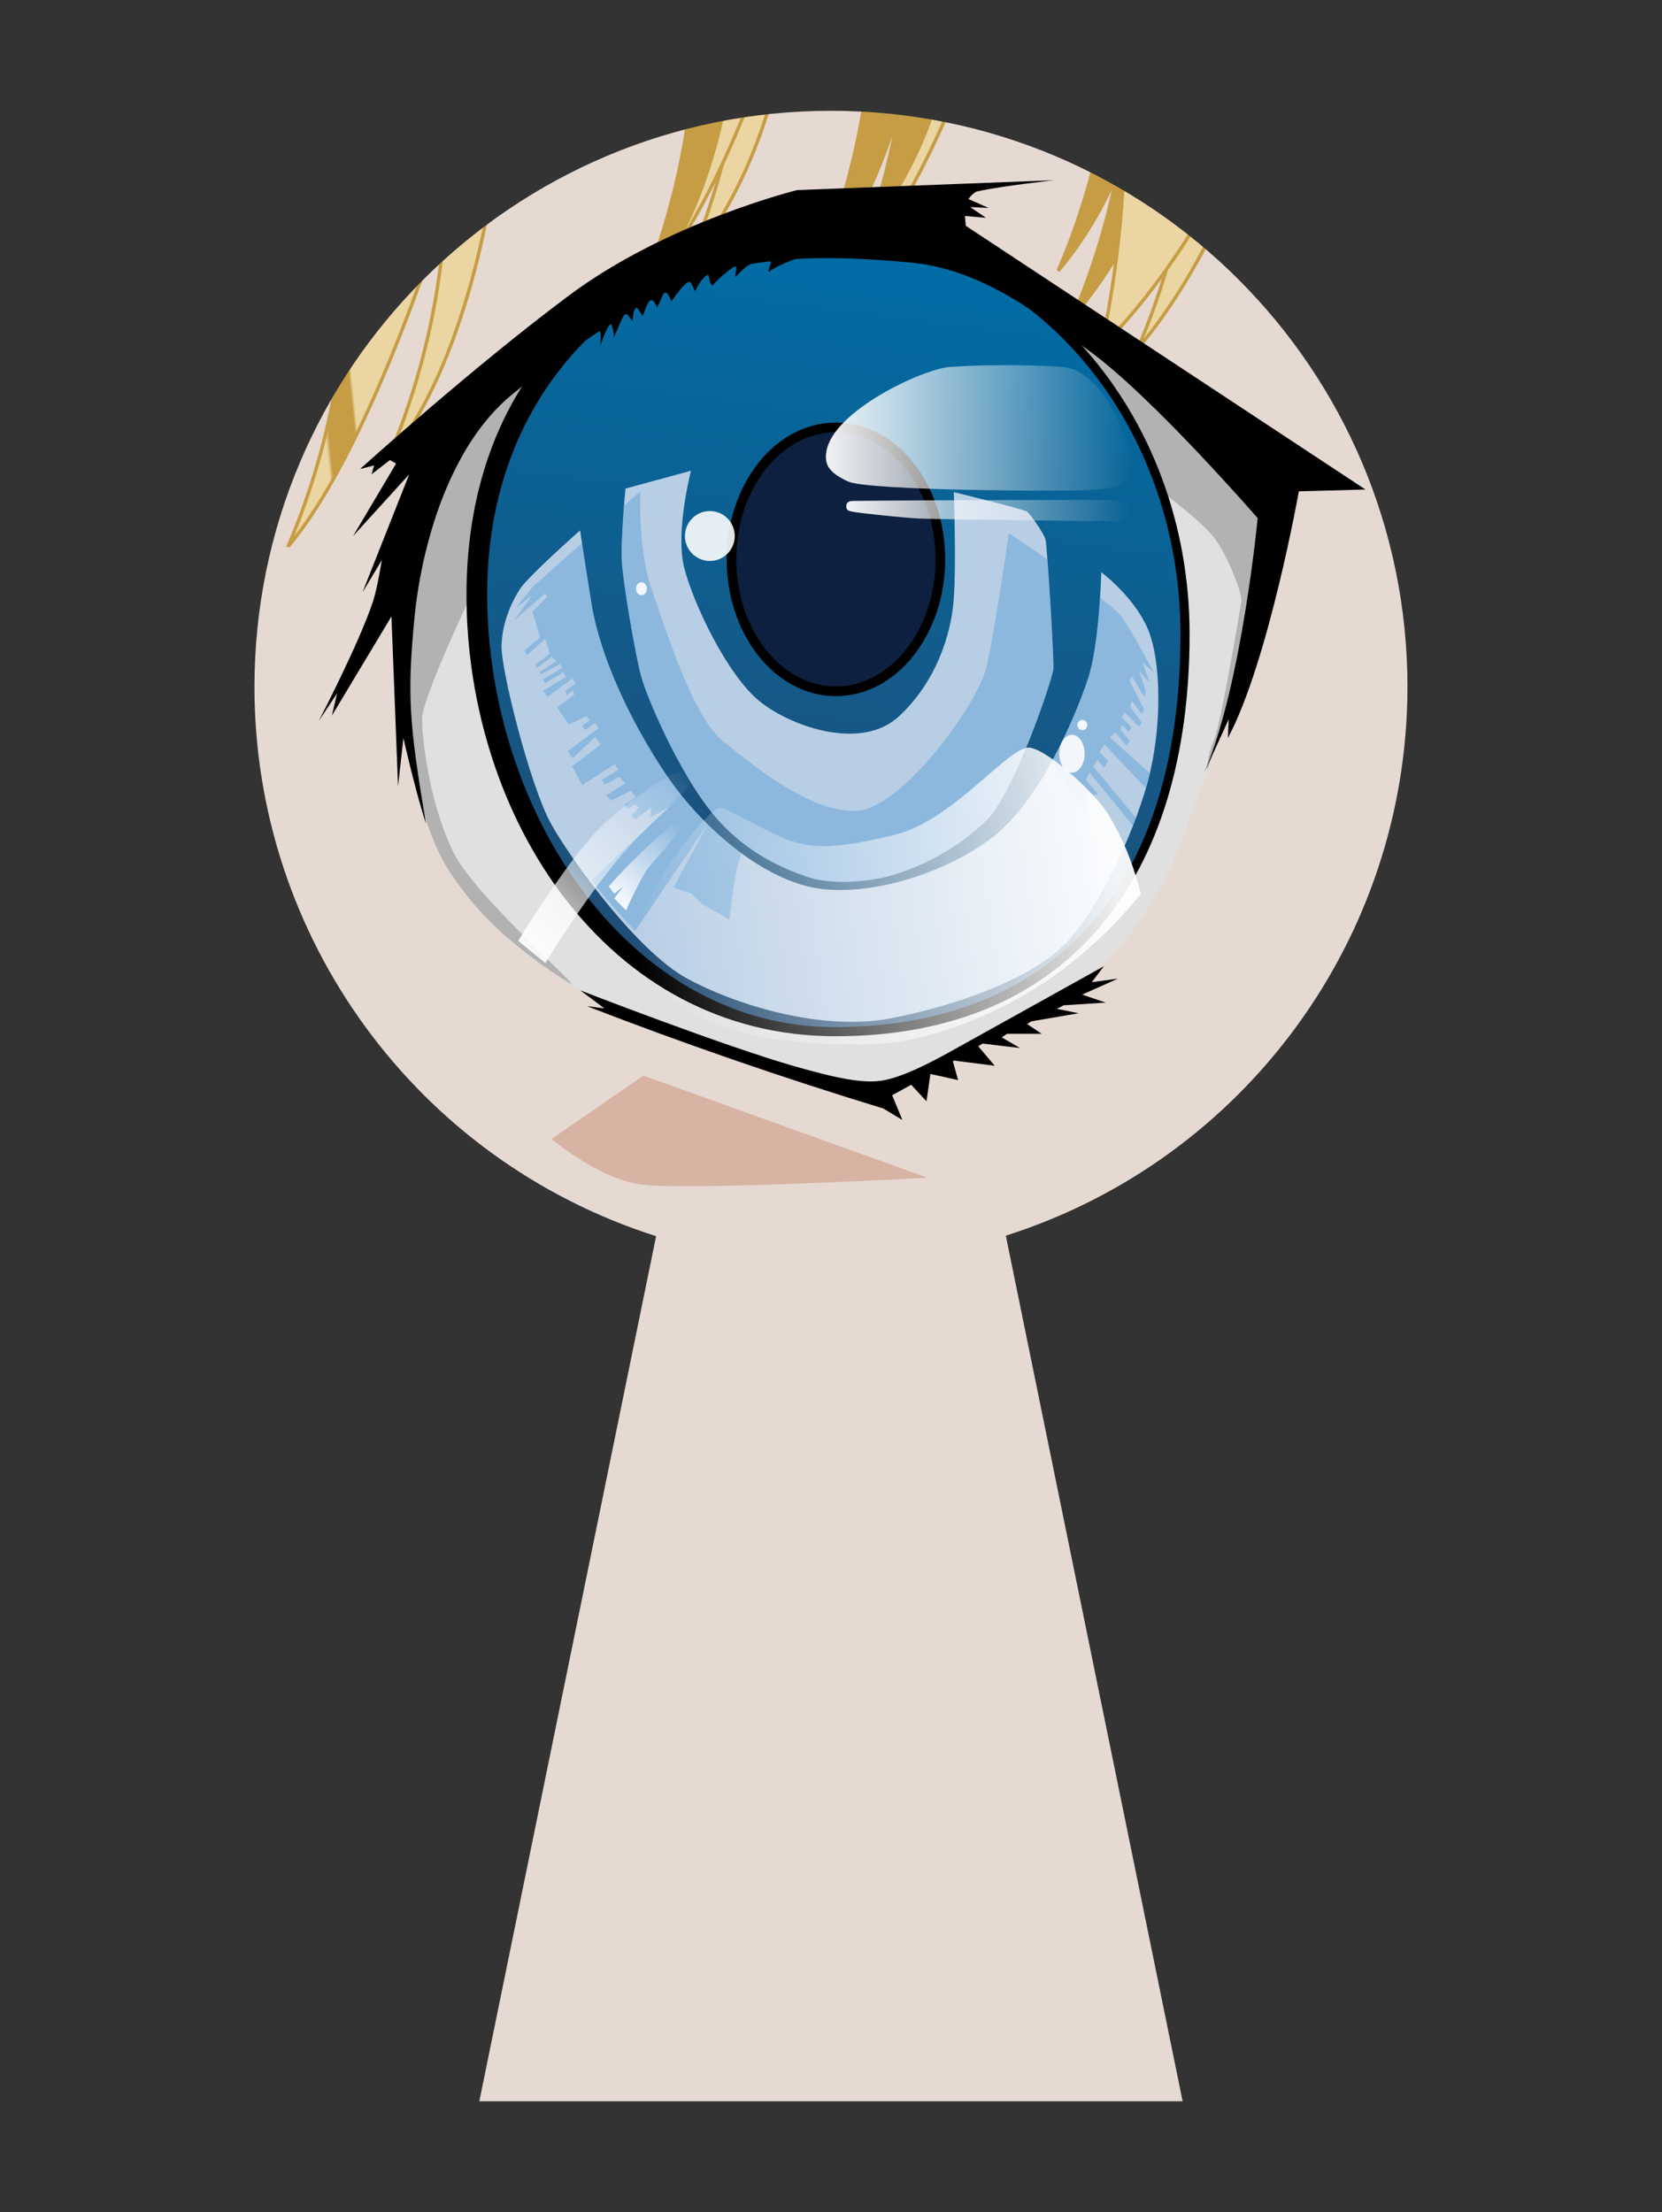 <?xml version="1.0" encoding="UTF-8"?>
<svg width="137.12mm" height="182.54mm" version="1.1" viewBox="0 0 485.87 646.81" xmlns="http://www.w3.org/2000/svg" xmlns:xlink="http://www.w3.org/1999/xlink">
<defs>
<linearGradient id="g" x1="398.21" x2="370.69" y1="436.48" y2="650.51" gradientUnits="userSpaceOnUse">
<stop stop-color="#006da6" offset="0"/>
<stop stop-color="#224b73" offset="1"/>
</linearGradient>
<linearGradient id="f" x1="378.71" x2="464.33" y1="486.78" y2="486.78" gradientUnits="userSpaceOnUse">
<stop stop-color="#fff" offset="0"/>
<stop stop-color="#fff" stop-opacity="0" offset="1"/>
</linearGradient>
<linearGradient id="e" x1="384.39" x2="463.51" y1="509.44" y2="509.44" gradientUnits="userSpaceOnUse">
<stop stop-color="#fff" offset="0"/>
<stop stop-color="#fff" stop-opacity="0" offset="1"/>
</linearGradient>
<linearGradient id="d" x1="292.78" x2="340.25" y1="628.4" y2="580.58" gradientUnits="userSpaceOnUse">
<stop stop-color="#fff" offset="0"/>
<stop stop-color="#fff" stop-opacity="0" offset="1"/>
</linearGradient>
<linearGradient id="c" x1="319.86" x2="337.93" y1="616.64" y2="595.64" gradientUnits="userSpaceOnUse">
<stop stop-color="#fff" offset="0"/>
<stop stop-color="#fff" stop-opacity="0" offset="1"/>
</linearGradient>
<linearGradient id="b" x1="323.4" x2="457.27" y1="614.96" y2="595.22" gradientUnits="userSpaceOnUse">
<stop stop-color="#fff" stop-opacity="0" offset="0"/>
<stop stop-color="#fff" offset="1"/>
</linearGradient>
<filter id="k" x="-.297" y="-.303" width="1.595" height="1.606" color-interpolation-filters="sRGB">
<feGaussianBlur stdDeviation="1.724"/>
</filter>
<filter id="j" x="-.26" y="-.223" width="1.52" height="1.446" color-interpolation-filters="sRGB">
<feGaussianBlur stdDeviation="0.329"/>
</filter>
<filter id="i" x="-.222" y="-.151" width="1.444" height="1.303" color-interpolation-filters="sRGB">
<feGaussianBlur stdDeviation="0.655"/>
</filter>
<filter id="h" x="-.18" y="-.18" width="1.36" height="1.36" color-interpolation-filters="sRGB">
<feGaussianBlur stdDeviation="0.209"/>
</filter>
<linearGradient id="a" x1="221.12" x2="254.9" y1="471.83" y2="468.25" gradientUnits="userSpaceOnUse">
<stop stop-color="#ebd5a3" offset="0"/>
<stop stop-color="#ebd5a3" offset=".357"/>
<stop stop-color="#c69d44" offset=".388"/>
<stop stop-color="#c69d44" offset=".612"/>
<stop stop-color="#ebd5a3" offset=".637"/>
<stop stop-color="#ebd5a3" offset="1"/>
</linearGradient>
</defs>
<g transform="translate(-139.18 -353.83)">
<rect x="164.99" y="368.1" width="427.15" height="614.41" color="#000000" fill="#e6d9d2" stroke="#000" stroke-width="2.5"/>
<path d="m223.37 513.66c14.931-34.64 16.125-65.099 16.125-65.099l27.473-26.876s-20.306 64.501-43.598 91.974z" fill="url(#a)" fill-rule="evenodd" stroke="#c69d44" stroke-width="1px"/>
<path d="m252.63 487.97c14.931-34.64 16.125-65.099 16.125-65.099l14.334-14.931s-7.167 52.557-30.459 80.03z" fill="#ebd5a3" fill-rule="evenodd" stroke="#c69d44" stroke-width="1px"/>
<path d="m340.42 430.64c14.931-34.64 16.125-65.099 16.125-65.099h11.945s-4.778 37.626-28.07 65.099z" fill="#ebd5a3" fill-rule="evenodd" stroke="#c69d44" stroke-width="1px"/>
<path d="m325.49 441.99c14.931-34.64 16.125-65.099 16.125-65.099l19.709-2.389s-12.542 40.015-35.834 67.488z" fill="#ebd5a3" fill-rule="evenodd" stroke="#c69d44" stroke-width="1px"/>
<path d="m377.45 434.22c14.931-34.64 16.125-65.099 16.125-65.099h11.945s-4.778 37.626-28.07 65.099z" fill="#c69d44" fill-rule="evenodd" stroke="#c69d44" stroke-width="1px"/>
<path d="m387.61 435.42c14.931-34.64 16.125-65.099 16.125-65.099l19.709-2.389s-12.542 40.015-35.834 67.488z" fill="#ebd5a3" fill-rule="evenodd" stroke="#c69d44" stroke-width="1px"/>
<path d="m448.52 433.03c14.931-34.64 16.125-65.099 16.125-65.099h11.945s-4.778 37.626-28.07 65.099z" fill="#c69d44" fill-rule="evenodd" stroke="#c69d44" stroke-width="1px"/>
<path d="m452.7 446.76c14.931-34.64 16.125-65.099 16.125-65.099l19.709-2.389s-12.542 40.015-35.834 67.488z" fill="#c69d44" fill-rule="evenodd" stroke="#c69d44" stroke-width="1px"/>
<path d="m471.82 455.72c14.931-34.64 16.125-65.099 16.125-65.099l19.709-2.389s-12.542 40.015-35.834 67.488z" fill="#ebd5a3" fill-rule="evenodd" stroke="#c69d44" stroke-width="1px"/>
<path d="m461.12 455.41c8.133-38.574 6.487-64.452 6.487-64.452l33.527 5.931s-15.067 33.57-40.014 58.52z" fill="#ebd5a3" fill-rule="evenodd" stroke="#c69d44" stroke-width="1px"/>
<path d="m377.45 434.22c14.931-34.64 16.125-65.099 16.125-65.099h11.945s-4.778 37.626-28.07 65.099z" fill="#c69d44" fill-rule="evenodd" stroke="#c69d44" stroke-width="1px"/>
<path d="m391.19 423.47c14.931-34.64 12.542-53.154 12.542-53.154l13.139-5.375s-2.389 31.056-25.681 58.529z" fill="#c69d44" fill-rule="evenodd" stroke="#c69d44" stroke-width="1px"/>
<path d="m325.49 441.99c14.931-34.64 16.125-65.099 16.125-65.099l10.75-1.194s-3.583 38.82-26.876 66.293z" fill="#c69d44" fill-rule="evenodd" stroke="#c69d44" stroke-width="1px"/>
<path d="m139.18 353.83v646.81h485.87v-646.81h-485.87zm242.93 32.393c93.078 3.9e-4 168.53 75.455 168.53 168.53-0.09 73.309-47.56 138.15-117.42 160.39l51.693 253.1h-205.61l51.686-252.96c-69.906-22.251-117.39-87.168-117.42-160.53 4e-4 -93.078 75.455-168.53 168.53-168.53z" color="#000000" fill="#333"/>
<path d="m300.41 686.85 26.876-18.514 83.016 29.862s-74.004 4.076-84.808 1.792c-12.175-2.158-25.084-13.139-25.084-13.139z" fill="#d6b3a3" fill-rule="evenodd"/>
<g transform="matrix(1.047 0 0 1.068 -15.879 -40.945)">
<path d="m328.84 648.68s-15-3.931-32.421-17.064c-10.095-7.61-15.586-13.072-22.183-22.427-10.889-15.44-13.407-44.609-13.407-53.141 0-8.532 3.413-40.465 11.701-58.017 8.288-17.551 33.64-38.515 43.878-44.609 10.238-6.094 40.222-19.501 52.654-20.964 12.432-1.463 36.565 0.488 48.51 5.607s54.848 33.64 62.404 41.928c7.557 8.288 24.377 23.645 25.352 28.277s-8.532 38.759-11.457 47.047-15.114 45.828-21.695 57.042c-6.582 11.213-9.995 15.845-22.183 26.083-5.861 4.923-50.149 28.947-56.554 29.252-15.357 0.731-64.598-19.014-64.598-19.014z" fill="#e0e0e0" fill-rule="evenodd"/>
<path d="m364.98 433.23c-13.977 3.239-39.316 14.69-48.568 20.197-10.238 6.094-35.591 27.058-43.879 44.609-8.288 17.551-11.699 49.484-11.699 58.016 0 8.532 2.517 37.703 13.406 53.143 6.597 9.354 12.089 14.816 22.184 22.426 4.074 3.071 8.002 5.62 11.65 7.752-0.378-0.445-0.752-0.873-1.117-1.258-4.555-4.808-26.901-24.634-32.139-34.922-7.085-13.918-8.991-32.313-8.857-37.451 1.489-8.355 14.424-34.67 14.424-34.67l59.721-44.537 127.29 13.918s15.689 11.135 19.738 16.449 7.845 15.436 7.592 17.207c-0.253 1.771-5.82 34.163-7.592 37.959-1.771 3.796-2.025 7.844-2.025 7.844l0.277 0.041c3.817-10.777 7.147-20.82 8.492-24.631 2.925-8.288 12.432-42.415 11.457-47.047s-17.795-19.989-25.352-28.277c-7.557-8.288-50.46-36.809-62.404-41.928-3.241-1.389-7.395-2.538-11.953-3.455l-40.643-1.385z" fill="#b2b2b2" fill-rule="evenodd"/>
<path d="m310.13 640.79s40.054 15.263 60.132 20.866c11.966 3.339 19.239 4.734 24.572 3.755 5.355-0.983 12.592-4.57 18.441-7.759l43.064-23.481-3.402 4.374 7.29-0.972-9.963 4.374 6.561 2.187-11.706 0.729-1.944 0.972 6.075 1.215-13.164 2.215-1.215 0.729 4.103 2.687h-9.72l-1.458 0.972 5.103 2.916-10.449-1.215-1.215 0.729 4.617 5.346-11.449-1.43-0.243 0.243 1.458 5.103-7.734-1.671-1.09 7.479-4.28-4.521-5.309 2.874 2.862 6.774-5.346-3.159c-27.889-8.316-56.857-18.159-82.761-28.027l4.902 0.63z" fill-rule="evenodd"/>
<path d="m381.41 433.16c-62.115-0.244-103.06 38.66-103.06 99.366 0 60.706 39.068 120.83 103.06 120.82 65.148-0.013 98.841-43.291 98.841-110.09 0-60.706-44.174-109.88-98.841-110.09z" color="#000000" color-rendering="auto" image-rendering="auto" shape-rendering="auto" solid-color="#000000" style="block-progression:tb;isolation:auto;mix-blend-mode:normal;text-decoration-color:#000000;text-decoration-line:none;text-decoration-style:solid;text-indent:0;text-transform:none;white-space:normal"/>
<path d="m381.41 435.66c53.103 0 96.295 48.075 96.295 107.59 0 70.731-36.852 107.39-96.295 107.59-57.733 0.192-97.288-59.044-97.288-118.56 0-59.517 44.184-96.622 97.288-96.622z" color="#000000" color-rendering="auto" fill="url(#g)" image-rendering="auto" shape-rendering="auto" solid-color="#000000" style="block-progression:tb;isolation:auto;mix-blend-mode:normal;text-decoration-color:#000000;text-decoration-line:none;text-decoration-style:solid;text-indent:0;text-transform:none;white-space:normal"/>
<path d="m484.33 581.25c10.524-23.984 14.929-69.75 14.929-69.75s-29.311-33.166-46.989-45.766c-15.649-11.153-30.788-22.469-49.926-24.208-10.385-0.943-21.123-1.589-31.666-1.002-1.318 0.073-6.784 2.493-7.973 3.585-0.087-1.477 1.412-3.057 0.111-2.9-1.301 0.158-3.454 0.46-4.744 0.665-1.29 0.205-3.425 2.272-4.579 3.63-0.297-1.334 0.876-3.134-0.385-2.822-0.63 0.156-4.86 3.556-6.036 5.133-1.177-0.625-0.769-3.074-1.391-2.889-1.243 0.37-2.842 3.093-3.453 4.381-0.856-0.792-0.846-2.896-2.047-2.398-1.139 0.472-3.729 3.892-4.589 5.242-0.493-0.853-0.97-2.796-2.044-2.28-0.269 0.129-1.431 3.103-2 3.953-0.447-0.986-1.034-2.385-1.865-1.948-0.831 0.438-1.784 3.323-2.105 4.297-0.688-0.861-1.479-2.41-1.741-2.276-1.048 0.538-0.861 2.065-1.153 3.605-0.782-0.663-1.186-2.294-2.195-1.71-0.504 0.292-2.291 4.753-2.975 6.208 2e-3 -1.408-0.51-3.868-1.007-3.564-0.995 0.608-2.847 5.898-2.847 5.898s0.602-4.597-0.378-3.94c-7.842 5.257-15.583 10.322-24.293 17.331-17.421 14.017-25.294 41.29-27.229 61.673s-1.511 27.965 3.3 55.8c-3.093-9.278-6.321-23.495-6.321-23.495l-1.5 13.216-1.842-46.5-16.642 27.166 1.468-6.118-5.139 7.587s11.342-21.375 15.174-32.795c1.222-3.641 2.447-11.258 2.447-11.258l-5.395 8.81 13.045-32.305-15.663 16.887 11.992-19.824-1.713-0.979-5.139 3.916 0.734-2.447-3.916 0.979s30.931-27.455 58.355-47.528 63.669-28.829 63.669-28.829l71.806-2.692s-14.68 1.552-21.537 3.059c-1.046 0.23-2.447 2.08-2.447 2.08l5.629 2.447-5.139-0.245 4.405 2.937-5.874-0.489 0.245 2.692 111.6 72.197-18.6 0.489s-8.566 46.989-19.824 67.547l0.245-5.139z" fill-rule="evenodd"/>
<path d="m381.5 485.33c-17.015 0-30.502 16.927-30.502 37.449 0 20.522 13.486 37.449 30.502 37.449s30.502-16.927 30.502-37.449c0-20.522-13.486-37.449-30.502-37.449z" color="#000000" color-rendering="auto" image-rendering="auto" shape-rendering="auto" solid-color="#000000" style="block-progression:tb;isolation:auto;mix-blend-mode:normal;text-decoration-color:#000000;text-decoration-line:none;text-decoration-style:solid;text-indent:0;text-transform:none;white-space:normal"/>
<path d="m381.5 487.97c15.195 0 27.82 15.42 27.82 34.803 0 19.382-12.624 34.803-27.82 34.803-15.195 0-27.82-15.42-27.82-34.803s12.624-34.803 27.82-34.803z" color="#000000" color-rendering="auto" fill="#0d2040" image-rendering="auto" shape-rendering="auto" solid-color="#000000" style="block-progression:tb;isolation:auto;mix-blend-mode:normal;text-decoration-color:#000000;text-decoration-line:none;text-decoration-style:solid;text-indent:0;text-transform:none;white-space:normal"/>
<path d="m310.07 514.85s-14.626 12.676-16.82 16.089c-2.194 3.413-4.875 8.776-5.119 15.357s8.044 38.759 13.895 48.997c5.85 10.238 24.133 34.859 37.784 42.172 13.651 7.313 37.784 14.626 57.042 10.97 19.258-3.656 38.759-10.97 48.022-19.745 9.263-8.776 19.501-29.983 23.645-44.853 4.144-14.87 3.9-33.396 0-42.172s-12.92-15.357-12.92-15.357-0.488 19.501-3.656 29.008c-3.169 9.507-13.163 33.396-26.814 43.634-13.651 10.238-35.59 16.576-50.216 13.651s-30.958-16.576-40.709-30.715c-9.751-14.139-18.526-32.177-20.964-47.047-2.438-14.87-3.169-19.989-3.169-19.989z" fill="#b8cee5" fill-rule="evenodd"/>
<path d="m322.75 503.4 18.283-4.875s-4.388 16.576-1.95 26.327c2.438 9.751 12.188 29.983 21.452 37.053 9.263 7.069 28.277 13.163 38.515 3.9 10.238-9.263 14.626-22.183 15.357-32.177 0.731-9.995 1e-5 -29.252 1e-5 -29.252s19.501 4.632 20.476 5.363 4.632 5.85 5.119 7.557c0.488 1.706 2.438 32.909 2.194 35.59-0.244 2.681-10.97 34.127-18.77 41.44s-16.332 11.701-24.377 14.382-19.258 3.169-25.596 0.975c-6.338-2.194-17.307-6.338-26.571-17.551-9.263-11.213-18.039-31.202-19.745-37.296-1.706-6.094-4.875-24.864-5.363-30.715-0.488-5.85 0.975-20.72 0.975-20.72z" fill="#b8cee5" fill-rule="evenodd"/>
<path d="m310.6 518.31-13.688 11.906-4.699 5.75 4.441-3.268-5.066 6.848 8.707-7.41 0.662 0.875-4.211 4.045 2.125 7.092-4.336 3.68 0.664 1.242 5.172-4.486 1.272 4.045-4.09 2.947 0.418 0.998 4.199-3.147 1.27 1.299-4.701 2.881 0.418 0.689 5.295-2.846 0.66 1.053-5.432 3.127 0.662 1.055 5.049-2.969 0.785 1.242-6.406 3.801 1.15 1.728 7-5.096 0.906 1.363-2.871 1.973 0.418 1.242 1.652-1.338 0.434 1.223-4.807 3.414 3.236 4.758 4.943-2.314 0.92 1.102-2.127 1.586 0.922 1.1 2.734-1.926 0.906 1.484-8.6 6.238 1.393 1.975 6.269-5.828 1.561 1.998-7.945 6.021 2.779 5.168 9.117-5.803 0.951 1.633-4.654 2.731 0.951 1.268 3.998-2.144 1.689 1.772-5.381 3.357 1.445 1.408 5.469-2.736 1.385 1.682-3.248 2.291 1.02 0.949 1.994-1.121 1.109 0.859-2.059 2.078 1.111 1.102 4.332-3.227-0.053 2.623 5.361-2.926-21.938 20.234c3.9 4.875 7.068 8.532 12.188 13.895l20.232-29.252c-4.331-4.177-8.253-8.763-11.457-13.408-9.751-14.138-18.525-32.177-20.963-47.047-1.486-9.062-2.208-13.67-2.647-16.537zm35.066 76.992-9.506 17.307 5.119 1.707 2.68 2.682 7.801 4.387s1.533-14.459 3.459-18.078c-3.322-2.384-6.536-5.094-9.553-8.004zm109.6-62.053c-0.429 6.547-1.358 16.205-3.314 22.074-1.659 4.978-5.205 13.898-10.152 22.738l9.055 13.826 0.754-2.006-0.588-2.494 3.799-0.178-3.514-3.957 0.996-2.127 12.152 14.596c0.291-0.73 0.566-1.452 0.84-2.174l-11.951-14.053 1.147-1.791 1.877 2.109 1.147-1.789-2.389-2.522 1.391-2.035 11.539 11.979c0.16-0.536 0.329-1.081 0.475-1.602 0.228-0.819 0.437-1.653 0.639-2.492l-11.162-9.842 1.512-1.303 3.096 3.572 0.902-1.303-2.631-3.131 0.537-1.18 1.877 1.865 0.66-1.303-2.633-2.643 0.781-1.424 4.072 3.938 0.658-1.18-3.242-4.35 0.66-1.426 2.609 3.451 0.658-1.303-4.094-7.885 0.779-1.059 3.342 5.644 0.537-1.424-1.902-5.691 2.853 3.086-1.9-5.447 3.219 2.842s-5.729-10.482-8.898-15.113c-0.784-1.145-3.122-3.144-6.191-5.498z" fill="#62a3d9" fill-rule="evenodd" opacity=".5"/>
<path d="m326.89 504.13-4.543 3.951c-0.394 4.862-0.894 12.226-0.576 16.037 0.488 5.85 3.657 24.621 5.363 30.715 1.706 6.094 10.481 26.084 19.744 37.297 9.263 11.213 20.232 15.357 26.57 17.551 6.338 2.194 17.551 1.707 25.596-0.975 8.044-2.681 16.576-7.07 24.377-14.383s18.526-38.758 18.77-41.439c0.186-2.046-0.9-20.615-1.645-30.1-5.905-4.015-10.787-7.197-10.787-7.197s-3.9 27.302-6.338 37.053c-2.438 9.751-23.401 38.514-36.32 39.002-12.92 0.488-29.009-12.674-37.297-19.256-8.288-6.582-15.846-30.472-19.746-41.441s-3.168-26.814-3.168-26.814z" fill="#62a3d9" fill-rule="evenodd" opacity=".5"/>
<path d="m378.82 493.37c1.689-11.11 26.829-22.758 34.668-23.281 7.592-0.506 19.738-0.759 31.126 0 10.845 0.723 17.461 17.461 19.232 23.787 1.921 6.862-2.024 9.363-10.122 9.869-8.098 0.506-63.263 0.253-68.831-2.277-5.567-2.53-6.58-4.762-6.073-8.098z" fill="url(#f)" fill-rule="evenodd" opacity=".943"/>
<path d="m386.67 506.78c23.542-0.272 71.867-0.253 71.867-0.253s4.988 0.048 4.972 3.095c-0.015 2.858-1.682 2.725-4.212 2.725s-50.105-0.506-54.913-0.759c-4.808-0.253-16.449-1.518-17.714-1.771-1.265-0.253-2.277-0.24-2.277-1.518 0-1.546 1.365-1.508 2.277-1.518z" fill="url(#e)" fill-rule="evenodd" opacity=".943"/>
<ellipse cx="346.3" cy="516.39" rx="6.959" ry="6.832" color="#000000" fill="#fff" filter="url(#k)" opacity=".943"/>
<ellipse cx="327.2" cy="530.82" rx="1.518" ry="1.771" color="#000000" fill="#fff" filter="url(#j)" opacity=".943"/>
<path d="m323.4 633.05s2.493-10.038 7.339-19.738c4.441-8.89 15.749-22.492 18.473-22.522 1.842-0.02 14.155 7.327 19.708 9.09 6.6 2.095 12.895 2.196 29.182-1.741 16.443-3.975 32.087-24.809 37.655-23.797 5.567 1.012 18.343 12.728 21.763 18.22 3.602 5.784 6.579 12.147 9.11 21.763 0 0-9.616 12.463-24.546 22.712-14.93 10.249-35.174 18.283-51.37 18.536-32.391 0.506-44.537-6.073-50.105-9.11-5.567-3.037-17.208-13.412-17.208-13.412z" fill="url(#b)" fill-rule="evenodd" opacity=".943"/>
<path d="m300.37 633.3s11.39-18.508 22.016-30.366c8.026-8.957 21.884-20.137 20.244-22.269-2.53-3.29-19.153 7.659-27.836 16.449-8.678 8.784-22.016 30.113-22.016 30.113z" fill="url(#d)" fill-rule="evenodd" opacity=".943"/>
<path d="m318.09 612.3 1.518 2.024 2.53-2.024-2.53 3.29 3.29 3.29s4.302-9.616 6.832-12.4 9.363-10.122 8.351-11.64c-1.012-1.518-9.869 7.339-12.4 9.616-2.53 2.277-7.592 7.845-7.592 7.845z" fill="url(#c)" fill-rule="evenodd" opacity=".943"/>
<ellipse cx="447.4" cy="575.99" rx="3.543" ry="5.188" color="#000000" fill="#fff" filter="url(#i)" opacity=".943"/>
<circle cx="450.31" cy="568.14" r="1.392" color="#000000" fill="#fff" filter="url(#h)" opacity=".943"/>
</g>
</g>
</svg>
